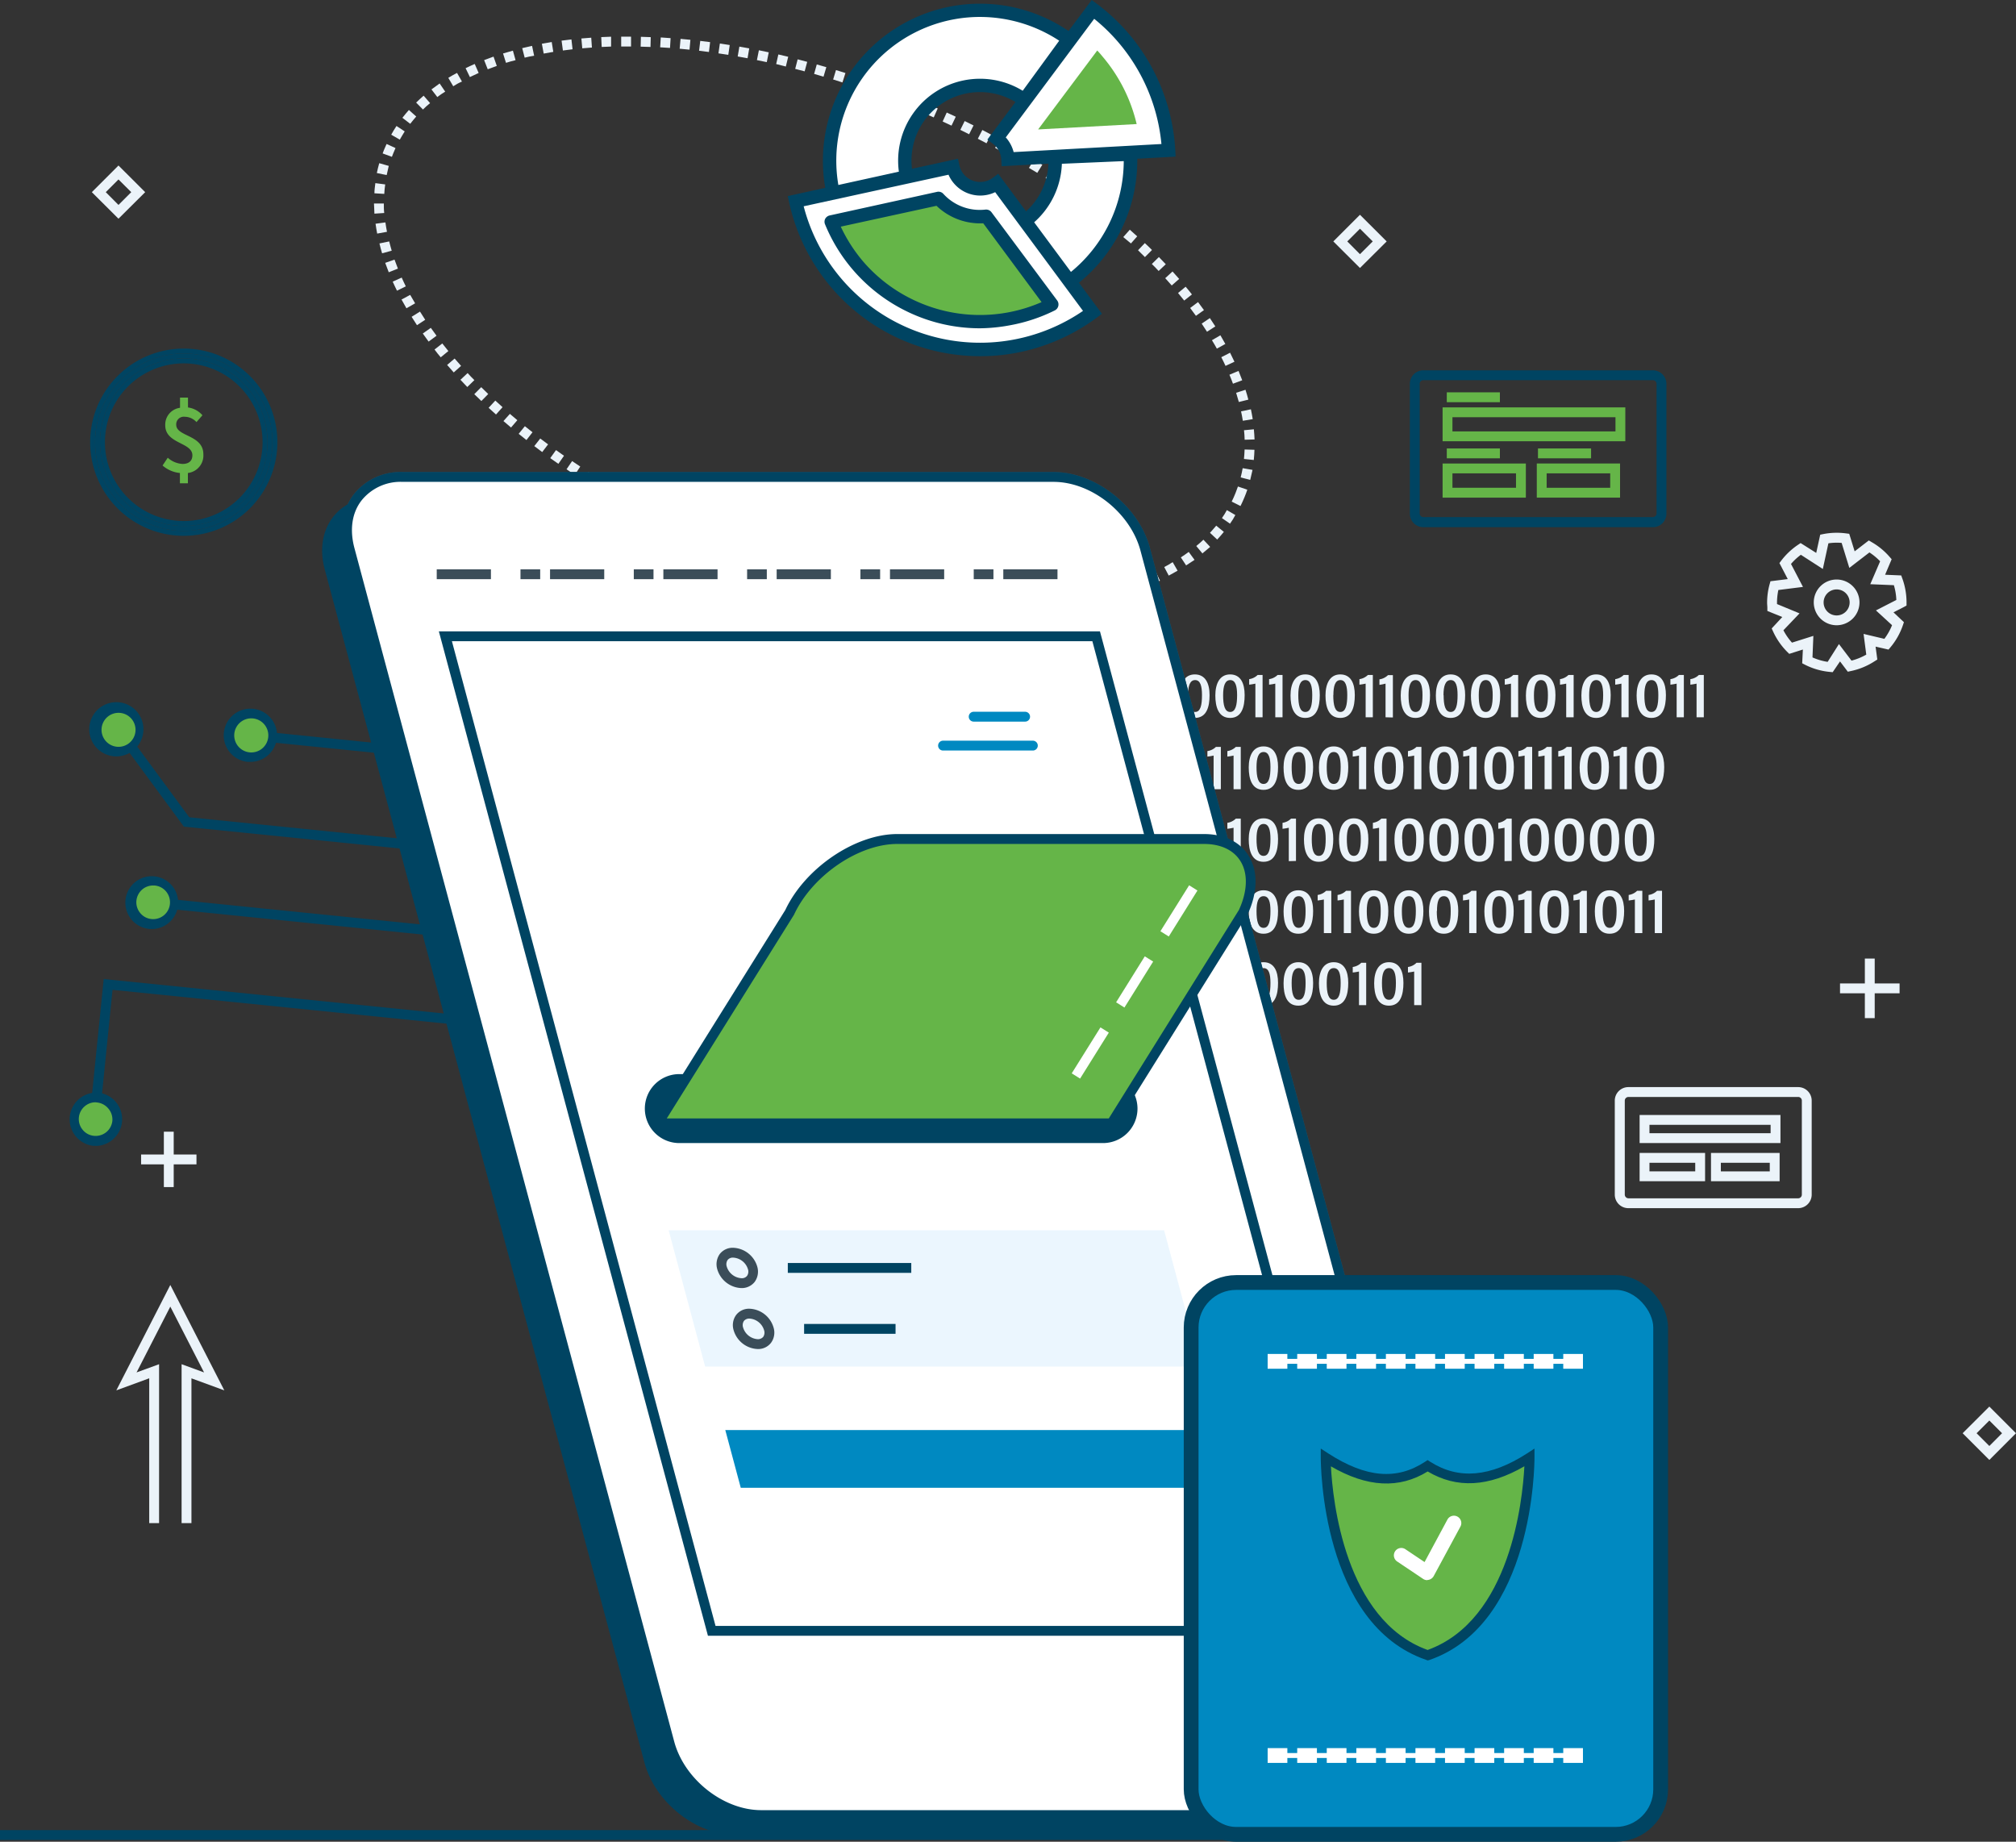 <svg xmlns="http://www.w3.org/2000/svg" viewBox="0 0 409.21 373.8"><rect x="0" y="0" width="409.21" height="373.8" fill="#333333" stroke="none"/><defs><style>.cls-1{fill:#ebf3f9;}.cls-2{fill:#65b548;}.cls-3{fill:#004462;}.cls-11,.cls-4{fill:#fff;}.cls-5{fill:#3b4d59;}.cls-6,.cls-9{fill:#0089c1;}.cls-10,.cls-7{fill:#38a3f2;}.cls-7{opacity:0.1;}.cls-8{fill:none;}.cls-8,.cls-9{stroke:#004462;}.cls-10,.cls-11,.cls-8,.cls-9{stroke-miterlimit:10;}.cls-9{stroke-width:3px;}.cls-10,.cls-11{stroke:#fff;}</style></defs><g id="Layer_2" data-name="Layer 2"><g id="Layer_1-2" data-name="Layer 1"><path class="cls-1" d="M203.32,123.83H201.8l0-2h2v2Zm2.51,0,0-2,2-.07.08,2C207.18,123.77,206.51,123.79,205.83,123.8Zm-6.05,0-2-.08.09-2,2,.08Zm10.09-.14-.13-2,2-.14.16,2Zm-14.12,0-2-.14.16-2,2,.14Zm18.15-.29-.21-2c.66-.07,1.31-.14,2-.23l.26,2Zm-22.17,0-2-.2.22-2,2,.2Zm-4-.44-2-.26.28-2,2,.26Zm30.18,0-.3-2,1.95-.32.35,2C219.25,122.58,218.58,122.69,217.91,122.79Zm-34.17-.51-2-.32.33-2,2,.31Zm38.16-.2-.4-2q1-.2,1.92-.42l.46,1.94C223.23,121.8,222.57,121.94,221.9,122.08Zm-42.13-.46-2-.38.38-2,2,.37Zm46.08-.47-.51-1.93q1-.25,1.89-.54l.57,1.92C227.16,120.79,226.51,121,225.85,121.15Zm-50-.3-2-.42.43-2,1.94.42Zm53.93-.86-.64-1.9c.63-.21,1.25-.43,1.85-.66l.71,1.87Q230.72,119.66,229.74,120Zm-57.86,0-1.95-.47.48-1.94,1.93.46Zm-3.9-1-1.95-.52.53-1.93,1.92.52Zm65.57-.46-.77-1.84,1.79-.8.85,1.81C234.81,118,234.19,118.28,233.55,118.55ZM164.1,118l-1.94-.56.58-1.92,1.91.56Zm73.15-1.14-.93-1.77c.58-.3,1.15-.62,1.71-1l1,1.73C238.45,116.16,237.86,116.49,237.25,116.81Zm-77,0-1.92-.61.62-1.9c.63.2,1.26.41,1.89.6Zm-3.83-1.24-1.9-.65.66-1.89,1.88.64Zm84.37-.82-1.1-1.67c.55-.36,1.08-.73,1.6-1.11l1.18,1.61Q241.65,114.17,240.78,114.74Zm-88.16-.51-1.89-.69.7-1.87,1.87.68Zm-3.77-1.41-1.87-.74.74-1.85,1.85.73Zm95.24-.52-1.28-1.54c.5-.41,1-.84,1.45-1.28l1.37,1.46C245.13,111.41,244.62,111.86,244.09,112.3Zm-99-1-1.86-.78.79-1.84,1.83.77Zm-3.7-1.58-1.84-.82.82-1.82,1.82.81Zm105.67-.27-1.47-1.37c.45-.47.87-1,1.27-1.45l1.55,1.26C248,108.45,247.56,109,247.09,109.48Zm-109.34-1.39-1.82-.86.87-1.81,1.8.86Zm-3.62-1.75c-.61-.29-1.21-.6-1.8-.9l.91-1.78,1.77.89Zm115.56-.08-1.64-1.14c.37-.53.72-1.07,1-1.62l1.72,1C250.46,105.11,250.09,105.7,249.69,106.26Zm-119.15-1.74-1.78-1,1-1.76,1.76.94ZM251.8,102.7l-1.79-.89c.28-.57.55-1.16.78-1.75.18-.44.34-.87.49-1.32l1.9.65c-.17.47-.34,1-.53,1.42C252.39,101.45,252.11,102.08,251.8,102.7ZM127,102.61l-1.75-1,1-1.74,1.73,1Zm-3.49-2c-.59-.34-1.16-.68-1.73-1l1-1.71,1.71,1Zm-3.45-2.08-1.7-1.08,1.08-1.68,1.68,1.06ZM253.77,97.4l-1.94-.5c.16-.62.3-1.25.41-1.88l2,.35C254.09,96.05,253.94,96.73,253.77,97.4Zm-137.1-1L115,95.24l1.13-1.66,1.65,1.11Zm-3.33-2.26c-.56-.39-1.11-.77-1.65-1.16l1.17-1.63c.53.39,1.07.77,1.62,1.15Zm141.16-.78-2-.21c.06-.63.11-1.28.13-1.92l2,.06C254.61,91.94,254.57,92.64,254.5,93.32ZM110.06,91.75l-1.61-1.21L109.66,89l1.59,1.19Zm-3.2-2.44-1.58-1.26,1.26-1.55,1.55,1.23Zm145.78-.06c0-.64-.07-1.28-.13-1.93l2-.19c.07.69.11,1.37.14,2.06ZM103.73,86.77l-1.54-1.31L103.5,84c.5.43,1,.86,1.51,1.28ZM252.27,85.4c-.1-.64-.22-1.27-.36-1.91l2-.42c.14.68.27,1.35.37,2ZM100.68,84.13c-.51-.45-1-.9-1.5-1.36l1.36-1.47c.48.45,1,.9,1.47,1.34Zm150.78-2.54c-.17-.62-.35-1.24-.55-1.87l1.9-.61c.21.66.41,1.31.58,2Zm-153.75-.2L96.27,80l1.41-1.42c.46.47.94.93,1.42,1.39Zm-2.86-2.84c-.47-.49-.94-1-1.39-1.47l1.46-1.36c.45.48.9,1,1.37,1.43Zm155.42-.67c-.22-.61-.46-1.22-.72-1.82l1.85-.78c.26.64.51,1.27.75,1.9ZM92.1,75.59c-.46-.5-.9-1-1.34-1.52l1.52-1.3c.43.5.86,1,1.31,1.49Zm156.66-1.33c-.27-.59-.56-1.17-.86-1.76l1.78-.91c.31.61.61,1.22.89,1.83ZM89.46,72.52c-.43-.53-.85-1-1.26-1.58l1.58-1.23c.4.52.81,1,1.23,1.54ZM247,70.76c-.32-.57-.64-1.14-1-1.71l1.72-1c.35.59.68,1.18,1,1.76ZM87,69.33c-.4-.55-.8-1.09-1.18-1.64l1.63-1.15c.38.53.76,1.07,1.16,1.6Zm158-2q-.53-.82-1.08-1.65l1.66-1.12c.38.56.75,1.13,1.11,1.69ZM84.64,66c-.37-.56-.74-1.13-1.09-1.7l1.7-1.06c.34.55.69,1.11,1.06,1.66Zm158.11-1.9q-.57-.8-1.17-1.59l1.6-1.2c.41.54.81,1.08,1.2,1.63ZM82.5,62.57c-.34-.59-.67-1.19-1-1.78l1.76-.94q.47.85,1,1.71ZM240.37,61c-.41-.51-.82-1-1.25-1.53l1.54-1.28c.43.52.86,1,1.28,1.57ZM80.58,59c-.31-.61-.59-1.23-.87-1.84l1.83-.82c.26.6.54,1.19.83,1.78Zm157.26-1.06-1.32-1.48L238,55.1c.46.5.91,1,1.35,1.51ZM78.91,55.26c-.25-.63-.49-1.27-.72-1.91l1.89-.66q.33.91.69,1.83ZM235.18,55c-.45-.47-.91-1-1.38-1.42l1.43-1.41c.47.49.94,1,1.4,1.46Zm-2.78-2.82L231,50.79l1.38-1.45c.49.46,1,.93,1.45,1.4ZM77.56,51.41c-.2-.66-.38-1.32-.54-2L79,49c.15.63.33,1.26.51,1.88Zm152-2L228,48.12l1.33-1.5,1.5,1.35Zm-153-2c-.13-.68-.24-1.35-.33-2l2-.27c.09.63.19,1.27.32,1.91Zm150-.61c-.5-.43-1-.86-1.51-1.28L226.3,44l1.54,1.3Zm-3-2.53-1.56-1.23,1.22-1.58c.54.41,1.07.83,1.59,1.25ZM76,43.36c0-.69-.08-1.38-.09-2.06l2,0c0,.64,0,1.28.08,1.93Zm144.32-1.51-1.59-1.18,1.18-1.62,1.61,1.2Zm-3.2-2.34c-.54-.39-1.08-.77-1.63-1.14l1.13-1.65c.56.38,1.11.77,1.65,1.16ZM78,39.35l-2-.12c0-.69.11-1.38.19-2.06l2,.26Q78.05,38.38,78,39.35Zm135.89-2.1-1.66-1.1,1.09-1.67L215,35.59ZM78.49,35.53l-2-.41c.14-.67.3-1.35.49-2l1.93.55C78.77,34.27,78.62,34.9,78.49,35.53Zm132.06-.45-1.69-1,1-1.71,1.71,1.07ZM207.16,33l-1.71-1,1-1.73,1.74,1ZM79.55,31.83l-1.88-.69.27-.71c.17-.41.34-.81.53-1.21l1.81.83c-.17.37-.33.75-.48,1.13C79.71,31.4,79.63,31.61,79.55,31.83ZM203.72,31c-.57-.33-1.15-.65-1.73-1l1-1.75,1.76,1Zm-3.48-1.92-1.76-.92.92-1.78,1.78.94ZM81.15,28.34l-1.74-1c.33-.6.69-1.2,1.07-1.77l1.67,1.1C81.8,27.23,81.46,27.79,81.15,28.34Zm115.56-1.09-1.78-.89.88-1.79,1.8.89Zm-3.57-1.75-1.8-.84.83-1.82,1.83.85ZM83.27,25.13l-1.59-1.22q.63-.81,1.32-1.59l1.49,1.33C84.07,24.13,83.65,24.63,83.27,25.13Zm106.26-1.3-1.82-.8.79-1.83c.62.26,1.23.53,1.84.81Zm-3.65-1.58L184,21.48l.76-1.85,1.85.77Zm-100,0-1.41-1.43c.49-.48,1-.94,1.52-1.4l1.31,1.51C86.76,21.36,86.28,21.8,85.83,22.25Zm96.37-1.51L180.35,20l.71-1.87,1.87.73Zm-93.45-1-1.22-1.59c.54-.41,1.09-.81,1.66-1.21l1.13,1.66C89.78,18.94,89.26,19.32,88.75,19.71Zm89.73-.39-1.86-.68.67-1.88,1.89.68ZM174.74,18l-1.89-.64.64-1.9,1.9.65ZM92,17.51l-1-1.71q.85-.53,1.77-1l1,1.75C93.07,16.85,92.51,17.17,92,17.51Zm79-.78c-.63-.21-1.26-.4-1.89-.6l.58-1.91,1.92.6ZM95.38,15.64l-.87-1.8c.6-.3,1.22-.58,1.85-.86l.8,1.83C96.56,15.08,96,15.35,95.38,15.64Zm71.78-.08L165.25,15l.54-1.92,1.94.55Zm-3.83-1.08-1.92-.5.5-1.94,1.94.51ZM99,14.06l-.73-1.86c.63-.24,1.26-.48,1.91-.71l.66,1.89Zm60.51-.56L157.55,13l.44-1.95,2,.47Zm-56.8-.74-.6-1.91q1-.3,2-.57l.54,1.93C103.93,12.38,103.3,12.57,102.68,12.76Zm52.93-.15-2-.41.4-2,2,.42Zm-3.9-.79-2-.36.34-2,2,.36Zm-45.24-.11L106,9.77l2-.46.42,2C107.74,11.41,107.1,11.55,106.47,11.71Zm41.33-.58-2-.3.29-2,2,.31Zm-37.47-.25-.37-2,2-.35.32,2C111.62,10.64,111,10.76,110.33,10.88Zm33.54-.33-2-.25.24-2,2,.25Zm-29.64-.3-.27-2c.66-.09,1.33-.18,2-.25l.23,2Zm25.7-.17-2-.19.18-2,2,.19Zm-21.77-.27-.18-2,2-.16.14,2C119.47,9.69,118.81,9.75,118.16,9.81ZM136,9.73l-2-.13.12-2,2,.14Zm-13.87-.2-.09-2,2-.08,0,2Zm9.91,0-2-.06.05-2,2,.07Zm-5.95-.09,0-2h2v2h-2Z"/><path class="cls-2" d="M23.78,227.58a4.41,4.41,0,1,1-3.94-4.84A4.4,4.4,0,0,1,23.78,227.58Z"/><path class="cls-3" d="M19.4,232.55a4.93,4.93,0,0,1-.55,0,5.42,5.42,0,0,1,1.09-10.78,5.42,5.42,0,0,1-.54,10.81Zm0-8.83a3.36,3.36,0,0,0-2.15.77,3.4,3.4,0,0,0-.48,4.8,3.35,3.35,0,0,0,2.3,1.24,3.41,3.41,0,0,0,3.74-3.06h0A3.44,3.44,0,0,0,22,225a3.47,3.47,0,0,0-2.3-1.24Z"/><polygon class="cls-3" points="20.59 223.2 18.59 223 21.05 198.71 119 208.62 118.8 210.61 22.84 200.9 20.59 223.2"/><polygon class="cls-3" points="134.72 177.63 37.33 167.78 24.77 150.72 26.38 149.53 38.42 165.88 134.93 175.64 134.72 177.63"/><path class="cls-2" d="M28.28,148.54a4.41,4.41,0,1,0-4.84,4A4.4,4.4,0,0,0,28.28,148.54Z"/><path class="cls-3" d="M23.89,153.51l-.55,0a5.5,5.5,0,1,1,.55,0Zm0-8.83a3.45,3.45,0,1,0,.34,0Z"/><rect class="cls-3" x="70.49" y="149.86" width="2" height="74.71" transform="translate(-121.97 239.5) rotate(-84.22)"/><path class="cls-2" d="M35.46,183.57a4.41,4.41,0,1,1-3.94-4.83A4.4,4.4,0,0,1,35.46,183.57Z"/><path class="cls-3" d="M31.08,188.55a5.07,5.07,0,0,1-.55,0,5.36,5.36,0,1,1,.55,0Zm0-8.83a3.4,3.4,0,0,0-2.15.76,3.47,3.47,0,0,0-1.24,2.31,3.4,3.4,0,0,0,.76,2.5,3.35,3.35,0,0,0,2.3,1.24,3.41,3.41,0,0,0,3.74-3.06h0a3.44,3.44,0,0,0-.75-2.5,3.39,3.39,0,0,0-2.3-1.24Z"/><rect class="cls-3" x="90.24" y="115.95" width="2" height="74.71" transform="translate(-70.46 228.66) rotate(-84.22)"/><path class="cls-2" d="M55.22,149.66a4.42,4.42,0,1,1-3.95-4.84A4.42,4.42,0,0,1,55.22,149.66Z"/><path class="cls-3" d="M50.83,154.63l-.55,0a5.41,5.41,0,1,1,1.09-10.77,5.41,5.41,0,0,1,4.84,5.93A5.42,5.42,0,0,1,50.83,154.63Zm0-8.83a3.46,3.46,0,1,0,.35,0Z"/><rect class="cls-3" y="371.44" width="310" height="2"/><path class="cls-4" d="M169.15,39.34A30.53,30.53,0,0,1,216.91,7.93l-9,12.34A15.26,15.26,0,0,0,184,36Z"/><path class="cls-3" d="M168.12,41l-.3-1.33a31.89,31.89,0,0,1,49.89-32.8l1.1.8L208.22,22.17l-1.1-.8a13.9,13.9,0,0,0-21.76,14.3l.3,1.33ZM198.89,3.44a28.72,28.72,0,0,0-5.3.49A29.18,29.18,0,0,0,170.2,37.71l12.27-2.77a16.62,16.62,0,0,1,25.12-16.52L215,8.26A29.33,29.33,0,0,0,198.89,3.44Z"/><path class="cls-4" d="M229.43,31.28a30.55,30.55,0,0,1-12.55,26L207.9,45a15.27,15.27,0,0,0,6.28-13Z"/><path class="cls-3" d="M216.58,59.2,206,44.66l1.09-.8A13.9,13.9,0,0,0,212.82,32l-.06-1.36,18-.78.06,1.36A31.92,31.92,0,0,1,217.68,58.4Zm-6.81-14,7.39,10.17A29.19,29.19,0,0,0,228.1,32.7l-12.56.54a16.64,16.64,0,0,1-5.77,12Z"/><path class="cls-4" d="M221.87,1.9A38.36,38.36,0,0,1,237.2,30.51L204.6,32.3a5.64,5.64,0,0,0-1.36-3.38,5.28,5.28,0,0,0-.91-.86Z"/><path class="cls-3" d="M203.31,33.73l-.07-1.36a4.28,4.28,0,0,0-1.73-3.22l-1.09-.82L221.6,0l1.09.81a40.42,40.42,0,0,1,6.4,6,40,40,0,0,1,9.47,23.63l.07,1.35Zm.84-5.84a.86.86,0,0,0,.13.14,7.15,7.15,0,0,1,1.47,2.84l30-1.64A37.17,37.17,0,0,0,227,8.58a36.75,36.75,0,0,0-4.9-4.76Z"/><path class="cls-2" d="M222.72,10.25q.53.55,1,1.14a32.72,32.72,0,0,1,7,13.79l-20,1.09Z"/><path class="cls-4" d="M221.75,63.41a38.33,38.33,0,0,1-60.26-22.57l31.89-7A5.68,5.68,0,0,0,200,38.19a5.6,5.6,0,0,0,2.34-1Z"/><path class="cls-3" d="M199,72.29a39.68,39.68,0,0,1-38.81-31.16l-.29-1.33,34.55-7.59.29,1.33a4.32,4.32,0,0,0,.93,1.88,4.32,4.32,0,0,0,5.86.66l1.09-.81,21.06,28.42-1.09.81a40,40,0,0,1-16.38,7.13A39.08,39.08,0,0,1,199,72.29ZM163.13,41.87a37,37,0,0,0,56.7,21.23L202,39a6.7,6.7,0,0,1-1.74.57,7,7,0,0,1-6.63-2.35,6.85,6.85,0,0,1-1.1-1.76Z"/><path class="cls-2" d="M185.12,62.2a32.51,32.51,0,0,1-11-8.37,32.93,32.93,0,0,1-5.37-8.77l21.8-4.79a11.38,11.38,0,0,0,9.68,3.62l13.29,17.93a32.63,32.63,0,0,1-28.39.38Z"/><path class="cls-3" d="M198.89,66.63a33.81,33.81,0,0,1-14.34-3.2h0a34,34,0,0,1-17.06-17.85,1.33,1.33,0,0,1,0-1.15,1.37,1.37,0,0,1,.91-.7l21.8-4.79a1.33,1.33,0,0,1,1.29.41,10,10,0,0,0,8.52,3.19,1.36,1.36,0,0,1,1.25.54L214.6,61a1.36,1.36,0,0,1-.49,2,34.11,34.11,0,0,1-9,3A34.78,34.78,0,0,1,198.89,66.63ZM185.7,61a31.26,31.26,0,0,0,25.72.32l-11.84-16a12.79,12.79,0,0,1-9.49-3.55L170.66,46A31.55,31.55,0,0,0,175.14,53a31.11,31.11,0,0,0,10.56,8Z"/><rect class="cls-1" x="33.26" y="229.69" width="2" height="11.24"/><rect class="cls-1" x="28.64" y="234.32" width="11.24" height="2"/><path class="cls-1" d="M223.14,141.08c0,2.4-.59,4.63-2.95,4.63s-3-2.23-3-4.56.85-4.27,3-4.27S223.14,138.7,223.14,141.08Zm-4.37,0c0,2.06.32,3.42,1.43,3.42s1.4-1.4,1.4-3.42c0-1.84-.33-3.05-1.39-3.05S218.77,139.19,218.77,141.11Z"/><path class="cls-1" d="M230.26,141.08c0,2.4-.59,4.63-2.95,4.63s-3-2.23-3-4.56.85-4.27,3-4.27S230.26,138.7,230.26,141.08Zm-4.36,0c0,2.06.32,3.42,1.43,3.42s1.4-1.4,1.4-3.42c0-1.84-.34-3.05-1.39-3.05S225.9,139.19,225.9,141.11Z"/><path class="cls-1" d="M232.44,145.58v-6.83a11.42,11.42,0,0,1-1.26.21v-1.12a3,3,0,0,0,1.72-.85h1v8.59Z"/><path class="cls-1" d="M236.49,145.58v-6.83a12,12,0,0,1-1.27.21v-1.12A3.09,3.09,0,0,0,237,137h1v8.59Z"/><path class="cls-1" d="M245.52,141.08c0,2.4-.6,4.63-3,4.63s-3-2.23-3-4.56.85-4.27,3-4.27S245.52,138.7,245.52,141.08Zm-4.37,0c0,2.06.32,3.42,1.43,3.42s1.4-1.4,1.4-3.42c0-1.84-.33-3.05-1.39-3.05S241.15,139.19,241.15,141.11Z"/><path class="cls-1" d="M252.64,141.08c0,2.4-.59,4.63-2.95,4.63s-3-2.23-3-4.56.85-4.27,3-4.27S252.64,138.7,252.64,141.08Zm-4.37,0c0,2.06.33,3.42,1.43,3.42s1.41-1.4,1.41-3.42c0-1.84-.34-3.05-1.39-3.05S248.27,139.19,248.27,141.11Z"/><path class="cls-1" d="M254.82,145.58v-6.83a11.42,11.42,0,0,1-1.26.21v-1.12a3.09,3.09,0,0,0,1.72-.85h1v8.59Z"/><path class="cls-1" d="M258.86,145.58v-6.83a11.42,11.42,0,0,1-1.26.21v-1.12a3.09,3.09,0,0,0,1.73-.85h1v8.59Z"/><path class="cls-1" d="M267.89,141.08c0,2.4-.59,4.63-2.94,4.63s-3-2.23-3-4.56.85-4.27,3-4.27S267.89,138.7,267.89,141.08Zm-4.36,0c0,2.06.32,3.42,1.43,3.42s1.4-1.4,1.4-3.42c0-1.84-.33-3.05-1.39-3.05S263.53,139.19,263.53,141.11Z"/><path class="cls-1" d="M275,141.08c0,2.4-.59,4.63-2.95,4.63s-3-2.23-3-4.56.85-4.27,3-4.27S275,138.7,275,141.08Zm-4.37,0c0,2.06.33,3.42,1.43,3.42s1.41-1.4,1.41-3.42c0-1.84-.34-3.05-1.39-3.05S270.65,139.19,270.65,141.11Z"/><path class="cls-1" d="M277.2,145.58v-6.83a11.82,11.82,0,0,1-1.26.21v-1.12a3.09,3.09,0,0,0,1.72-.85h1v8.59Z"/><path class="cls-1" d="M281.24,145.58v-6.83A11.42,11.42,0,0,1,280,139v-1.12a3.09,3.09,0,0,0,1.73-.85h1v8.59Z"/><path class="cls-1" d="M290.27,141.08c0,2.4-.59,4.63-2.95,4.63s-3-2.23-3-4.56.85-4.27,3-4.27S290.27,138.7,290.27,141.08Zm-4.36,0c0,2.06.32,3.42,1.43,3.42s1.4-1.4,1.4-3.42c0-1.84-.33-3.05-1.39-3.05S285.91,139.19,285.91,141.11Z"/><path class="cls-1" d="M297.4,141.08c0,2.4-.6,4.63-2.95,4.63s-3-2.23-3-4.56.85-4.27,3-4.27S297.4,138.7,297.4,141.08Zm-4.37,0c0,2.06.32,3.42,1.43,3.42s1.4-1.4,1.4-3.42c0-1.84-.33-3.05-1.39-3.05S293,139.19,293,141.11Z"/><path class="cls-1" d="M304.52,141.08c0,2.4-.59,4.63-2.95,4.63s-3-2.23-3-4.56.85-4.27,3-4.27S304.52,138.7,304.52,141.08Zm-4.36,0c0,2.06.32,3.42,1.43,3.42s1.4-1.4,1.4-3.42c0-1.84-.34-3.05-1.39-3.05S300.16,139.19,300.16,141.11Z"/><path class="cls-1" d="M306.7,145.58v-6.83a11.42,11.42,0,0,1-1.26.21v-1.12a3,3,0,0,0,1.72-.85h1v8.59Z"/><path class="cls-1" d="M315.73,141.08c0,2.4-.59,4.63-3,4.63s-3-2.23-3-4.56.85-4.27,3-4.27S315.73,138.7,315.73,141.08Zm-4.37,0c0,2.06.33,3.42,1.43,3.42s1.41-1.4,1.41-3.42c0-1.84-.34-3.05-1.39-3.05S311.36,139.19,311.36,141.11Z"/><path class="cls-1" d="M317.91,145.58v-6.83a11.42,11.42,0,0,1-1.26.21v-1.12a3.09,3.09,0,0,0,1.72-.85h1.05v8.59Z"/><path class="cls-1" d="M326.94,141.08c0,2.4-.59,4.63-2.95,4.63s-3-2.23-3-4.56.85-4.27,3-4.27S326.94,138.7,326.94,141.08Zm-4.37,0c0,2.06.32,3.42,1.43,3.42s1.41-1.4,1.41-3.42c0-1.84-.34-3.05-1.39-3.05S322.57,139.19,322.57,141.11Z"/><path class="cls-1" d="M329.12,145.58v-6.83a11.82,11.82,0,0,1-1.26.21v-1.12a3.09,3.09,0,0,0,1.72-.85h1v8.59Z"/><path class="cls-1" d="M338.15,141.08c0,2.4-.6,4.63-2.95,4.63s-3-2.23-3-4.56.85-4.27,3-4.27S338.15,138.7,338.15,141.08Zm-4.37,0c0,2.06.32,3.42,1.43,3.42s1.4-1.4,1.4-3.42c0-1.84-.33-3.05-1.39-3.05S333.78,139.19,333.78,141.11Z"/><path class="cls-1" d="M340.33,145.58v-6.83a12,12,0,0,1-1.27.21v-1.12a3.09,3.09,0,0,0,1.73-.85h1v8.59Z"/><path class="cls-1" d="M344.37,145.58v-6.83a11.42,11.42,0,0,1-1.26.21v-1.12a3.09,3.09,0,0,0,1.73-.85h1v8.59Z"/><path class="cls-1" d="M205.63,160.18v-6.83a11.42,11.42,0,0,1-1.26.21v-1.12a3,3,0,0,0,1.72-.85h1v8.59Z"/><path class="cls-1" d="M214.66,155.68c0,2.4-.59,4.63-2.95,4.63s-3-2.23-3-4.56.85-4.26,3-4.26S214.66,153.3,214.66,155.68Zm-4.37,0c0,2.06.33,3.43,1.43,3.43s1.41-1.41,1.41-3.43c0-1.84-.34-3.05-1.39-3.05S210.29,153.79,210.29,155.71Z"/><path class="cls-1" d="M221.78,155.68c0,2.4-.59,4.63-2.94,4.63s-3-2.23-3-4.56.85-4.26,3-4.26S221.78,153.3,221.78,155.68Zm-4.36,0c0,2.06.32,3.43,1.43,3.43s1.4-1.41,1.4-3.43c0-1.84-.33-3.05-1.39-3.05S217.42,153.79,217.42,155.71Z"/><path class="cls-1" d="M224,160.18v-6.83a11.42,11.42,0,0,1-1.26.21v-1.12a3.09,3.09,0,0,0,1.73-.85h1v8.59Z"/><path class="cls-1" d="M228,160.18v-6.83a11.42,11.42,0,0,1-1.26.21v-1.12a3.09,3.09,0,0,0,1.72-.85h1.05v8.59Z"/><path class="cls-1" d="M237,155.68c0,2.4-.59,4.63-2.95,4.63s-3-2.23-3-4.56.85-4.26,3-4.26S237,153.3,237,155.68Zm-4.37,0c0,2.06.33,3.43,1.43,3.43s1.41-1.41,1.41-3.43c0-1.84-.34-3.05-1.39-3.05S232.67,153.79,232.67,155.71Z"/><path class="cls-1" d="M244.16,155.68c0,2.4-.59,4.63-2.95,4.63s-3-2.23-3-4.56.85-4.26,3-4.26S244.16,153.3,244.16,155.68Zm-4.36,0c0,2.06.32,3.43,1.43,3.43s1.4-1.41,1.4-3.43c0-1.84-.33-3.05-1.39-3.05S239.8,153.79,239.8,155.71Z"/><path class="cls-1" d="M246.34,160.18v-6.83a11.42,11.42,0,0,1-1.26.21v-1.12a3.09,3.09,0,0,0,1.73-.85h1v8.59Z"/><path class="cls-1" d="M250.39,160.18v-6.83a11.82,11.82,0,0,1-1.26.21v-1.12a3.09,3.09,0,0,0,1.72-.85h1v8.59Z"/><path class="cls-1" d="M259.42,155.68c0,2.4-.59,4.63-2.95,4.63s-3-2.23-3-4.56.85-4.26,3-4.26S259.42,153.3,259.42,155.68Zm-4.37,0c0,2.06.32,3.43,1.43,3.43s1.4-1.41,1.4-3.43c0-1.84-.33-3.05-1.39-3.05S255.05,153.79,255.05,155.71Z"/><path class="cls-1" d="M266.54,155.68c0,2.4-.59,4.63-3,4.63s-3-2.23-3-4.56.85-4.26,3-4.26S266.54,153.3,266.54,155.68Zm-4.36,0c0,2.06.32,3.43,1.43,3.43s1.4-1.41,1.4-3.43c0-1.84-.34-3.05-1.39-3.05S262.18,153.79,262.18,155.71Z"/><path class="cls-1" d="M273.67,155.68c0,2.4-.6,4.63-2.95,4.63s-3-2.23-3-4.56.85-4.26,3-4.26S273.67,153.3,273.67,155.68Zm-4.37,0c0,2.06.32,3.43,1.43,3.43s1.4-1.41,1.4-3.43c0-1.84-.33-3.05-1.39-3.05S269.3,153.79,269.3,155.71Z"/><path class="cls-1" d="M275.85,160.18v-6.83a12,12,0,0,1-1.27.21v-1.12a3.09,3.09,0,0,0,1.73-.85h1v8.59Z"/><path class="cls-1" d="M284.87,155.68c0,2.4-.59,4.63-2.94,4.63s-3-2.23-3-4.56.85-4.26,3-4.26S284.87,153.3,284.87,155.68Zm-4.36,0c0,2.06.32,3.43,1.43,3.43s1.4-1.41,1.4-3.43c0-1.84-.33-3.05-1.39-3.05S280.51,153.79,280.51,155.71Z"/><path class="cls-1" d="M287.05,160.18v-6.83a11.42,11.42,0,0,1-1.26.21v-1.12a3.09,3.09,0,0,0,1.73-.85h1v8.59Z"/><path class="cls-1" d="M296.08,155.68c0,2.4-.59,4.63-2.95,4.63s-3-2.23-3-4.56.85-4.26,3-4.26S296.08,153.3,296.08,155.68Zm-4.36,0c0,2.06.32,3.43,1.43,3.43s1.4-1.41,1.4-3.43c0-1.84-.33-3.05-1.39-3.05S291.72,153.79,291.72,155.71Z"/><path class="cls-1" d="M298.26,160.18v-6.83a11.42,11.42,0,0,1-1.26.21v-1.12a3.09,3.09,0,0,0,1.73-.85h1v8.59Z"/><path class="cls-1" d="M307.29,155.68c0,2.4-.59,4.63-3,4.63s-3-2.23-3-4.56.85-4.26,3-4.26S307.29,153.3,307.29,155.68Zm-4.36,0c0,2.06.32,3.43,1.43,3.43s1.4-1.41,1.4-3.43c0-1.84-.34-3.05-1.39-3.05S302.93,153.79,302.93,155.71Z"/><path class="cls-1" d="M309.47,160.18v-6.83a11.42,11.42,0,0,1-1.26.21v-1.12a3,3,0,0,0,1.72-.85H311v8.59Z"/><path class="cls-1" d="M313.52,160.18v-6.83a12,12,0,0,1-1.27.21v-1.12a3.09,3.09,0,0,0,1.73-.85h1v8.59Z"/><path class="cls-1" d="M317.56,160.18v-6.83a11.42,11.42,0,0,1-1.26.21v-1.12a3.09,3.09,0,0,0,1.73-.85h1v8.59Z"/><path class="cls-1" d="M326.59,155.68c0,2.4-.59,4.63-2.95,4.63s-3-2.23-3-4.56.85-4.26,3-4.26S326.59,153.3,326.59,155.68Zm-4.36,0c0,2.06.32,3.43,1.42,3.43s1.41-1.41,1.41-3.43c0-1.84-.34-3.05-1.39-3.05S322.23,153.79,322.23,155.71Z"/><path class="cls-1" d="M328.77,160.18v-6.83a11.42,11.42,0,0,1-1.26.21v-1.12a3.09,3.09,0,0,0,1.72-.85h1v8.59Z"/><path class="cls-1" d="M337.8,155.68c0,2.4-.59,4.63-2.95,4.63s-3-2.23-3-4.56.85-4.26,3-4.26S337.8,153.3,337.8,155.68Zm-4.37,0c0,2.06.33,3.43,1.43,3.43s1.41-1.41,1.41-3.43c0-1.84-.34-3.05-1.39-3.05S333.43,153.79,333.43,155.71Z"/><path class="cls-1" d="M205.63,174.78V168a11.42,11.42,0,0,1-1.26.21V167a3,3,0,0,0,1.72-.85h1v8.59Z"/><path class="cls-1" d="M214.66,170.28c0,2.4-.59,4.63-2.95,4.63s-3-2.23-3-4.56.85-4.26,3-4.26S214.66,167.9,214.66,170.28Zm-4.37,0c0,2.06.33,3.43,1.43,3.43s1.41-1.41,1.41-3.43c0-1.84-.34-3.05-1.39-3.05S210.29,168.39,210.29,170.31Z"/><path class="cls-1" d="M216.84,174.78V168a11.42,11.42,0,0,1-1.26.21V167a3.09,3.09,0,0,0,1.72-.85h1v8.59Z"/><path class="cls-1" d="M220.89,174.78V168a12,12,0,0,1-1.27.21V167a3.09,3.09,0,0,0,1.73-.85h1v8.59Z"/><path class="cls-1" d="M229.91,170.28c0,2.4-.59,4.63-2.94,4.63s-3-2.23-3-4.56.85-4.26,3-4.26S229.91,167.9,229.91,170.28Zm-4.36,0c0,2.06.32,3.43,1.43,3.43s1.4-1.41,1.4-3.43c0-1.84-.33-3.05-1.39-3.05S225.55,168.39,225.55,170.31Z"/><path class="cls-1" d="M237,170.28c0,2.4-.59,4.63-2.95,4.63s-3-2.23-3-4.56.85-4.26,3-4.26S237,167.9,237,170.28Zm-4.37,0c0,2.06.33,3.43,1.43,3.43s1.41-1.41,1.41-3.43c0-1.84-.34-3.05-1.39-3.05S232.67,168.39,232.67,170.31Z"/><path class="cls-1" d="M244.16,170.28c0,2.4-.59,4.63-2.95,4.63s-3-2.23-3-4.56.85-4.26,3-4.26S244.16,167.9,244.16,170.28Zm-4.36,0c0,2.06.32,3.43,1.43,3.43s1.4-1.41,1.4-3.43c0-1.84-.33-3.05-1.39-3.05S239.8,168.39,239.8,170.31Z"/><path class="cls-1" d="M246.34,174.78V168a11.42,11.42,0,0,1-1.26.21V167a3.09,3.09,0,0,0,1.73-.85h1v8.59Z"/><path class="cls-1" d="M250.39,174.78V168a11.82,11.82,0,0,1-1.26.21V167a3.09,3.09,0,0,0,1.72-.85h1v8.59Z"/><path class="cls-1" d="M259.42,170.28c0,2.4-.59,4.63-2.95,4.63s-3-2.23-3-4.56.85-4.26,3-4.26S259.42,167.9,259.42,170.28Zm-4.37,0c0,2.06.32,3.43,1.43,3.43s1.4-1.41,1.4-3.43c0-1.84-.33-3.05-1.39-3.05S255.05,168.39,255.05,170.31Z"/><path class="cls-1" d="M261.6,174.78V168a12,12,0,0,1-1.27.21V167a3.09,3.09,0,0,0,1.73-.85h1v8.59Z"/><path class="cls-1" d="M270.63,170.28c0,2.4-.6,4.63-2.95,4.63s-3-2.23-3-4.56.85-4.26,3-4.26S270.63,167.9,270.63,170.28Zm-4.37,0c0,2.06.32,3.43,1.43,3.43s1.4-1.41,1.4-3.43c0-1.84-.33-3.05-1.39-3.05S266.26,168.39,266.26,170.31Z"/><path class="cls-1" d="M277.75,170.28c0,2.4-.59,4.63-2.95,4.63s-3-2.23-3-4.56.85-4.26,3-4.26S277.75,167.9,277.75,170.28Zm-4.37,0c0,2.06.33,3.43,1.43,3.43s1.41-1.41,1.41-3.43c0-1.84-.34-3.05-1.39-3.05S273.38,168.39,273.38,170.31Z"/><path class="cls-1" d="M279.93,174.78V168a11.42,11.42,0,0,1-1.26.21V167a3.09,3.09,0,0,0,1.72-.85h1.05v8.59Z"/><path class="cls-1" d="M289,170.28c0,2.4-.59,4.63-2.95,4.63s-3-2.23-3-4.56.85-4.26,3-4.26S289,167.9,289,170.28Zm-4.37,0c0,2.06.32,3.43,1.43,3.43s1.41-1.41,1.41-3.43c0-1.84-.34-3.05-1.39-3.05S284.59,168.39,284.59,170.31Z"/><path class="cls-1" d="M296.08,170.28c0,2.4-.59,4.63-2.95,4.63s-3-2.23-3-4.56.85-4.26,3-4.26S296.08,167.9,296.08,170.28Zm-4.36,0c0,2.06.32,3.43,1.43,3.43s1.4-1.41,1.4-3.43c0-1.84-.33-3.05-1.39-3.05S291.72,168.39,291.72,170.31Z"/><path class="cls-1" d="M303.21,170.28c0,2.4-.59,4.63-2.95,4.63s-3-2.23-3-4.56.85-4.26,3-4.26S303.21,167.9,303.21,170.28Zm-4.37,0c0,2.06.32,3.43,1.43,3.43s1.4-1.41,1.4-3.43c0-1.84-.33-3.05-1.39-3.05S298.84,168.39,298.84,170.31Z"/><path class="cls-1" d="M305.39,174.78V168a11.59,11.59,0,0,1-1.27.21V167a3.09,3.09,0,0,0,1.73-.85h1v8.59Z"/><path class="cls-1" d="M314.42,170.28c0,2.4-.6,4.63-2.95,4.63s-3-2.23-3-4.56.85-4.26,3-4.26S314.42,167.9,314.42,170.28Zm-4.37,0c0,2.06.32,3.43,1.43,3.43s1.4-1.41,1.4-3.43c0-1.84-.33-3.05-1.39-3.05S310.05,168.39,310.05,170.31Z"/><path class="cls-1" d="M321.54,170.28c0,2.4-.59,4.63-3,4.63s-3-2.23-3-4.56.85-4.26,3-4.26S321.54,167.9,321.54,170.28Zm-4.37,0c0,2.06.33,3.43,1.43,3.43s1.41-1.41,1.41-3.43c0-1.84-.34-3.05-1.39-3.05S317.17,168.39,317.17,170.31Z"/><path class="cls-1" d="M328.67,170.28c0,2.4-.6,4.63-2.95,4.63s-3-2.23-3-4.56.85-4.26,3-4.26S328.67,167.9,328.67,170.28Zm-4.37,0c0,2.06.32,3.43,1.43,3.43s1.4-1.41,1.4-3.43c0-1.84-.33-3.05-1.39-3.05S324.3,168.39,324.3,170.31Z"/><path class="cls-1" d="M335.79,170.28c0,2.4-.59,4.63-3,4.63s-3-2.23-3-4.56.85-4.26,3-4.26S335.79,167.9,335.79,170.28Zm-4.37,0c0,2.06.33,3.43,1.43,3.43s1.41-1.41,1.41-3.43c0-1.84-.34-3.05-1.39-3.05S331.42,168.39,331.42,170.31Z"/><path class="cls-1" d="M205.63,189.38v-6.82a11.35,11.35,0,0,1-1.26.2v-1.12a3,3,0,0,0,1.72-.85h1v8.59Z"/><path class="cls-1" d="M214.66,184.89c0,2.39-.59,4.62-2.95,4.62s-3-2.23-3-4.56.85-4.26,3-4.26S214.66,182.5,214.66,184.89Zm-4.37,0c0,2.06.33,3.43,1.43,3.43s1.41-1.41,1.41-3.43c0-1.84-.34-3-1.39-3S210.29,183,210.29,184.91Z"/><path class="cls-1" d="M221.78,184.89c0,2.39-.59,4.62-2.94,4.62s-3-2.23-3-4.56.85-4.26,3-4.26S221.78,182.5,221.78,184.89Zm-4.36,0c0,2.06.32,3.43,1.43,3.43s1.4-1.41,1.4-3.43c0-1.84-.33-3-1.39-3S217.42,183,217.42,184.91Z"/><path class="cls-1" d="M224,189.38v-6.82a11.35,11.35,0,0,1-1.26.2v-1.12a3,3,0,0,0,1.73-.85h1v8.59Z"/><path class="cls-1" d="M228,189.38v-6.82a11.35,11.35,0,0,1-1.26.2v-1.12a3,3,0,0,0,1.72-.85h1.05v8.59Z"/><path class="cls-1" d="M237,184.89c0,2.39-.59,4.62-2.95,4.62s-3-2.23-3-4.56.85-4.26,3-4.26S237,182.5,237,184.89Zm-4.37,0c0,2.06.33,3.43,1.43,3.43s1.41-1.41,1.41-3.43c0-1.84-.34-3-1.39-3S232.67,183,232.67,184.91Z"/><path class="cls-1" d="M244.16,184.89c0,2.39-.59,4.62-2.95,4.62s-3-2.23-3-4.56.85-4.26,3-4.26S244.16,182.5,244.16,184.89Zm-4.36,0c0,2.06.32,3.43,1.43,3.43s1.4-1.41,1.4-3.43c0-1.84-.33-3-1.39-3S239.8,183,239.8,184.91Z"/><path class="cls-1" d="M246.34,189.38v-6.82a11.35,11.35,0,0,1-1.26.2v-1.12a3,3,0,0,0,1.73-.85h1v8.59Z"/><path class="cls-1" d="M250.39,189.38v-6.82a11.74,11.74,0,0,1-1.26.2v-1.12a3,3,0,0,0,1.72-.85h1v8.59Z"/><path class="cls-1" d="M259.42,184.89c0,2.39-.59,4.62-2.95,4.62s-3-2.23-3-4.56.85-4.26,3-4.26S259.42,182.5,259.42,184.89Zm-4.37,0c0,2.06.32,3.43,1.43,3.43s1.4-1.41,1.4-3.43c0-1.84-.33-3-1.39-3S255.05,183,255.05,184.91Z"/><path class="cls-1" d="M266.54,184.89c0,2.39-.59,4.62-3,4.62s-3-2.23-3-4.56.85-4.26,3-4.26S266.54,182.5,266.54,184.89Zm-4.36,0c0,2.06.32,3.43,1.43,3.43s1.4-1.41,1.4-3.43c0-1.84-.34-3-1.39-3S262.18,183,262.18,184.91Z"/><path class="cls-1" d="M268.72,189.38v-6.82a11.35,11.35,0,0,1-1.26.2v-1.12a3,3,0,0,0,1.72-.85h1.05v8.59Z"/><path class="cls-1" d="M272.77,189.38v-6.82a11.91,11.91,0,0,1-1.27.2v-1.12a3,3,0,0,0,1.73-.85h1v8.59Z"/><path class="cls-1" d="M281.8,184.89c0,2.39-.6,4.62-2.95,4.62s-3-2.23-3-4.56.85-4.26,3-4.26S281.8,182.5,281.8,184.89Zm-4.37,0c0,2.06.32,3.43,1.43,3.43s1.4-1.41,1.4-3.43c0-1.84-.33-3-1.39-3S277.43,183,277.43,184.91Z"/><path class="cls-1" d="M288.92,184.89c0,2.39-.59,4.62-2.95,4.62s-3-2.23-3-4.56.85-4.26,3-4.26S288.92,182.5,288.92,184.89Zm-4.37,0c0,2.06.33,3.43,1.43,3.43s1.41-1.41,1.41-3.43c0-1.84-.34-3-1.39-3S284.55,183,284.55,184.91Z"/><path class="cls-1" d="M296,184.89c0,2.39-.59,4.62-2.94,4.62s-3-2.23-3-4.56.85-4.26,3-4.26S296,182.5,296,184.89Zm-4.36,0c0,2.06.32,3.43,1.43,3.43s1.4-1.41,1.4-3.43c0-1.84-.33-3-1.39-3S291.68,183,291.68,184.91Z"/><path class="cls-1" d="M298.22,189.38v-6.82a11.35,11.35,0,0,1-1.26.2v-1.12a3,3,0,0,0,1.73-.85h1v8.59Z"/><path class="cls-1" d="M307.25,184.89c0,2.39-.59,4.62-2.95,4.62s-3-2.23-3-4.56.85-4.26,3-4.26S307.25,182.5,307.25,184.89Zm-4.36,0c0,2.06.32,3.43,1.43,3.43s1.4-1.41,1.4-3.43c0-1.84-.33-3-1.39-3S302.89,183,302.89,184.91Z"/><path class="cls-1" d="M309.43,189.38v-6.82a11.35,11.35,0,0,1-1.26.2v-1.12a3,3,0,0,0,1.73-.85h1v8.59Z"/><path class="cls-1" d="M318.46,184.89c0,2.39-.59,4.62-2.95,4.62s-3-2.23-3-4.56.85-4.26,3-4.26S318.46,182.5,318.46,184.89Zm-4.36,0c0,2.06.32,3.43,1.43,3.43s1.4-1.41,1.4-3.43c0-1.84-.34-3-1.39-3S314.1,183,314.1,184.91Z"/><path class="cls-1" d="M320.64,189.38v-6.82a11.35,11.35,0,0,1-1.26.2v-1.12a3,3,0,0,0,1.72-.85h1v8.59Z"/><path class="cls-1" d="M329.67,184.89c0,2.39-.59,4.62-2.95,4.62s-3-2.23-3-4.56.85-4.26,3-4.26S329.67,182.5,329.67,184.89Zm-4.37,0c0,2.06.33,3.43,1.43,3.43s1.41-1.41,1.41-3.43c0-1.84-.34-3-1.39-3S325.3,183,325.3,184.91Z"/><path class="cls-1" d="M331.85,189.38v-6.82a11.35,11.35,0,0,1-1.26.2v-1.12a3,3,0,0,0,1.72-.85h1.05v8.59Z"/><path class="cls-1" d="M335.89,189.38v-6.82a11.35,11.35,0,0,1-1.26.2v-1.12a3,3,0,0,0,1.73-.85h1v8.59Z"/><path class="cls-1" d="M205.63,204v-6.82a11.35,11.35,0,0,1-1.26.2v-1.12a3,3,0,0,0,1.72-.85h1V204Z"/><path class="cls-1" d="M214.66,199.49c0,2.39-.59,4.62-2.95,4.62s-3-2.23-3-4.56.85-4.26,3-4.26S214.66,197.11,214.66,199.49Zm-4.37,0c0,2.06.33,3.43,1.43,3.43s1.41-1.4,1.41-3.43c0-1.84-.34-3-1.39-3S210.29,197.59,210.29,199.51Z"/><path class="cls-1" d="M221.78,199.49c0,2.39-.59,4.62-2.94,4.62s-3-2.23-3-4.56.85-4.26,3-4.26S221.78,197.11,221.78,199.49Zm-4.36,0c0,2.06.32,3.43,1.43,3.43s1.4-1.4,1.4-3.43c0-1.84-.33-3-1.39-3S217.42,197.59,217.42,199.51Z"/><path class="cls-1" d="M224,204v-6.82a11.35,11.35,0,0,1-1.26.2v-1.12a3,3,0,0,0,1.73-.85h1V204Z"/><path class="cls-1" d="M228,204v-6.82a11.35,11.35,0,0,1-1.26.2v-1.12a3,3,0,0,0,1.72-.85h1.05V204Z"/><path class="cls-1" d="M237,199.49c0,2.39-.59,4.62-2.95,4.62s-3-2.23-3-4.56.85-4.26,3-4.26S237,197.11,237,199.49Zm-4.37,0c0,2.06.33,3.43,1.43,3.43s1.41-1.4,1.41-3.43c0-1.84-.34-3-1.39-3S232.67,197.59,232.67,199.51Z"/><path class="cls-1" d="M244.16,199.49c0,2.39-.59,4.62-2.95,4.62s-3-2.23-3-4.56.85-4.26,3-4.26S244.16,197.11,244.16,199.49Zm-4.36,0c0,2.06.32,3.43,1.43,3.43s1.4-1.4,1.4-3.43c0-1.84-.33-3-1.39-3S239.8,197.59,239.8,199.51Z"/><path class="cls-1" d="M246.34,204v-6.82a11.35,11.35,0,0,1-1.26.2v-1.12a3,3,0,0,0,1.73-.85h1V204Z"/><path class="cls-1" d="M250.39,204v-6.82a11.74,11.74,0,0,1-1.26.2v-1.12a3,3,0,0,0,1.72-.85h1V204Z"/><path class="cls-1" d="M259.42,199.49c0,2.39-.59,4.62-2.95,4.62s-3-2.23-3-4.56.85-4.26,3-4.26S259.42,197.11,259.42,199.49Zm-4.37,0c0,2.06.32,3.43,1.43,3.43s1.4-1.4,1.4-3.43c0-1.84-.33-3-1.39-3S255.05,197.59,255.05,199.51Z"/><path class="cls-1" d="M266.54,199.49c0,2.39-.59,4.62-3,4.62s-3-2.23-3-4.56.85-4.26,3-4.26S266.54,197.11,266.54,199.49Zm-4.36,0c0,2.06.32,3.43,1.43,3.43s1.4-1.4,1.4-3.43c0-1.84-.34-3-1.39-3S262.18,197.59,262.18,199.51Z"/><path class="cls-1" d="M273.67,199.49c0,2.39-.6,4.62-2.95,4.62s-3-2.23-3-4.56.85-4.26,3-4.26S273.67,197.11,273.67,199.49Zm-4.37,0c0,2.06.32,3.43,1.43,3.43s1.4-1.4,1.4-3.43c0-1.84-.33-3-1.39-3S269.3,197.59,269.3,199.51Z"/><path class="cls-1" d="M275.85,204v-6.82a11.91,11.91,0,0,1-1.27.2v-1.12a3,3,0,0,0,1.73-.85h1V204Z"/><path class="cls-1" d="M284.87,199.49c0,2.39-.59,4.62-2.94,4.62s-3-2.23-3-4.56.85-4.26,3-4.26S284.87,197.11,284.87,199.49Zm-4.36,0c0,2.06.32,3.43,1.43,3.43s1.4-1.4,1.4-3.43c0-1.84-.33-3-1.39-3S280.51,197.59,280.51,199.51Z"/><path class="cls-1" d="M287.05,204v-6.82a11.35,11.35,0,0,1-1.26.2v-1.12a3,3,0,0,0,1.73-.85h1V204Z"/><path class="cls-4" d="M297.36,353.71c2.17,8.1-2.64,14.68-10.75,14.68H154.49c-8.1,0-16.44-6.58-18.61-14.68L71,111.48c-2.17-8.1,2.65-14.68,10.75-14.68H213.84c8.11,0,16.45,6.58,18.62,14.68Z"/><path class="cls-5" d="M286.61,369.39H154.49c-8.52,0-17.3-6.92-19.58-15.42L70,111.74c-1.16-4.32-.51-8.38,1.83-11.43a12.06,12.06,0,0,1,9.88-4.51H213.84c8.52,0,17.31,6.92,19.58,15.43l64.91,242.23c1.16,4.31.51,8.37-1.83,11.41A12.07,12.07,0,0,1,286.61,369.39ZM81.72,97.8a10.15,10.15,0,0,0-8.3,3.73c-2,2.54-2.47,6-1.48,9.7l64.91,242.23c2.05,7.68,10,13.93,17.64,13.93H286.61a10.14,10.14,0,0,0,8.31-3.74c1.95-2.53,2.47-6,1.48-9.68L231.49,111.74c-2.06-7.68-10-13.94-17.65-13.94Z"/><polygon class="cls-4" points="276.59 330.99 144.47 330.99 90.39 129.14 222.5 129.14 276.59 330.99"/><path class="cls-5" d="M277.89,332H143.7L89.08,128.14H223.27Zm-132.65-2h130L221.73,130.14h-130Z"/><path class="cls-5" d="M214.65,117.55h-11v-2h11Zm-13,0h-4v-2h4Zm-10,0h-11v-2h11Zm-13,0h-4v-2h4Zm-10,0h-11v-2h11Zm-13,0h-4v-2h4Zm-10,0h-11v-2h11Zm-13,0h-4v-2h4Zm-10,0h-11v-2h11Zm-13,0h-4v-2h4Zm-10,0h-11v-2h11Z"/><path class="cls-3" d="M292.3,357.77c2.17,8.1-2.64,14.67-10.76,14.67H149.43c-8.11,0-16.44-6.57-18.61-14.67L65.91,115.54c-2.17-8.11,2.64-14.69,10.75-14.69H208.77c8.11,0,16.45,6.58,18.62,14.69Z"/><polygon class="cls-5" points="271.52 335.04 139.41 335.04 85.32 133.19 217.44 133.19 271.52 335.04"/><line class="cls-5" x1="83.59" y1="120.6" x2="214.17" y2="120.6"/><path class="cls-4" d="M297.36,353.71c2.17,8.1-2.64,14.68-10.75,14.68H154.49c-8.1,0-16.44-6.58-18.61-14.68L71,111.48c-2.17-8.1,2.65-14.68,10.75-14.68H213.84c8.11,0,16.45,6.58,18.62,14.68Z"/><path class="cls-3" d="M286.61,369.39H154.49c-8.52,0-17.3-6.92-19.58-15.42L70,111.74c-1.16-4.32-.51-8.38,1.83-11.43a12.06,12.06,0,0,1,9.88-4.51H213.84c8.52,0,17.31,6.92,19.58,15.43l64.91,242.23c1.16,4.31.51,8.37-1.83,11.41A12.07,12.07,0,0,1,286.61,369.39ZM81.72,97.8a10.15,10.15,0,0,0-8.3,3.73c-2,2.54-2.47,6-1.48,9.7l64.91,242.23c2.05,7.68,10,13.93,17.64,13.93H286.61a10.14,10.14,0,0,0,8.31-3.74c1.95-2.53,2.47-6,1.48-9.68L231.49,111.74c-2.06-7.68-10-13.94-17.65-13.94Z"/><polygon class="cls-4" points="276.59 330.99 144.47 330.99 90.39 129.14 222.5 129.14 276.59 330.99"/><path class="cls-3" d="M277.89,332H143.7L89.08,128.14H223.27Zm-132.65-2h130L221.73,130.14h-130Z"/><path class="cls-5" d="M214.65,117.55h-11v-2h11Zm-13,0h-4v-2h4Zm-10,0h-11v-2h11Zm-13,0h-4v-2h4Zm-10,0h-11v-2h11Zm-13,0h-4v-2h4Zm-10,0h-11v-2h11Zm-13,0h-4v-2h4Zm-10,0h-11v-2h11Zm-13,0h-4v-2h4Zm-10,0h-11v-2h11Z"/><path class="cls-6" d="M208.08,146.46H197.64a1,1,0,0,1,0-2h10.44a1,1,0,0,1,0,2Z"/><path class="cls-6" d="M209.65,152.33H191.42a1,1,0,0,1,0-2h18.23a1,1,0,0,1,0,2Z"/><polygon class="cls-7" points="243.7 277.36 143.13 277.36 135.72 249.69 236.29 249.69 243.7 277.36"/><rect class="cls-3" x="159.91" y="256.34" width="25.06" height="2"/><path class="cls-5" d="M150.48,261.43a5.31,5.31,0,0,1-4.89-3.83,3.58,3.58,0,0,1,.52-3.1,3.32,3.32,0,0,1,2.71-1.25,5.31,5.31,0,0,1,4.89,3.83,3.56,3.56,0,0,1-.52,3.09A3.34,3.34,0,0,1,150.48,261.43Zm-1.66-6.18a1.34,1.34,0,0,0-1.12.47,1.55,1.55,0,0,0-.18,1.36,3.33,3.33,0,0,0,3,2.35,1.34,1.34,0,0,0,1.12-.48,1.53,1.53,0,0,0,.18-1.35A3.32,3.32,0,0,0,148.82,255.25Z"/><rect class="cls-3" x="163.22" y="268.71" width="18.56" height="2"/><path class="cls-5" d="M153.79,273.8a5.3,5.3,0,0,1-4.88-3.83,3.49,3.49,0,0,1,.52-3.09,3.28,3.28,0,0,1,2.71-1.26,5.3,5.3,0,0,1,4.88,3.83h0a3.49,3.49,0,0,1-.52,3.09A3.28,3.28,0,0,1,153.79,273.8Zm-1.65-6.18a1.4,1.4,0,0,0-1.13.47,1.56,1.56,0,0,0-.17,1.36,3.31,3.31,0,0,0,2.95,2.35,1.4,1.4,0,0,0,1.13-.47,1.56,1.56,0,0,0,.17-1.36h0A3.31,3.31,0,0,0,152.14,267.62Z"/><polygon class="cls-6" points="254.87 301.96 150.36 301.96 147.22 290.24 251.73 290.24 254.87 301.96"/><path class="cls-3" d="M223.89,232h-86a7,7,0,0,1-7-7h0a7,7,0,0,1,7-7h86a7,7,0,0,1,7,7h0A7,7,0,0,1,223.89,232Z"/><path class="cls-2" d="M225.61,228l26.74-42.82c3.82-8.19.25-14.9-7.94-14.9H182.12c-8.19,0-18,6.71-21.84,14.9L133.54,228Z"/><path class="cls-3" d="M225.61,229H133.54a1,1,0,0,1-.85-1.53L159.4,184.7c4-8.51,14.18-15.42,22.72-15.42H244.4c4,0,7.25,1.54,9,4.33,2,3.12,1.93,7.49-.17,12l-.06.11-26.74,42.82A1,1,0,0,1,225.61,229Zm-90.27-2h89.72l26.41-42.3c1.78-3.84,1.88-7.49.27-10-1.4-2.2-4-3.41-7.34-3.41H182.12c-7.86,0-17.25,6.43-20.93,14.32l-.06.11Z"/><path class="cls-4" d="M219.24,218.91l-1.7-1.06,5.83-9.33,1.7,1.06Zm9-14.42-1.69-1.06,5.82-9.33,1.7,1.06Zm9-14.42-1.7-1.06,5.83-9.33,1.69,1.06Z"/><path class="cls-1" d="M372,136.43l-.61-.06a14,14,0,0,1-5-1.45l-.58-.3.14-2.79-2.77.88-.43-.43a14.14,14.14,0,0,1-2.85-4.12l-.28-.61,2.15-2.32L358.74,124l0-.61c0-.36-.05-.71-.05-1.06a14.13,14.13,0,0,1,.5-3.72l.18-.64,3.51-.44-1.69-3.25.38-.51a14.34,14.34,0,0,1,3.37-3.18l.55-.37,3.17,2,.81-3.7.65-.13a14.21,14.21,0,0,1,4.61-.13l.63.08,1.1,3.56,2.87-2.21.58.34a14,14,0,0,1,3.65,3l.41.47-1.33,3.15,3.27.14.23.63a14.21,14.21,0,0,1,.85,4.84l0,.64-.52.29-2.13,1.09,2.12,2-.21.62a14,14,0,0,1-2.52,4.47l-.4.47-2.62-.6.35,2.62-.54.34a14.09,14.09,0,0,1-4.84,2l-.61.13-1.58-2.09Zm-4.1-3a12,12,0,0,0,3.08.9l2.29-3.61,2.55,3.36a12.12,12.12,0,0,0,3-1.22l-.55-4.2,4.22,1a12.18,12.18,0,0,0,1.56-2.77l-3.27-3,4.14-2.12a11.84,11.84,0,0,0-.5-3l-4.79-.2,2-4.65a12.51,12.51,0,0,0-2.17-1.8l-4.08,3.14-1.56-5.07a11.49,11.49,0,0,0-2.69.08L370,115.48l-4.46-2.88a12,12,0,0,0-2,1.86l2.43,4.66-5,.63a12.84,12.84,0,0,0-.27,2.55c0,.1,0,.2,0,.3l4.57,1.89L362,127.92a12.1,12.1,0,0,0,1.74,2.51l4.34-1.37Z"/><path class="cls-1" d="M372.8,126.9a4.64,4.64,0,1,1,4.64-4.64A4.64,4.64,0,0,1,372.8,126.9Zm0-7.27a2.64,2.64,0,1,0,2.64,2.63A2.63,2.63,0,0,0,372.8,119.63Z"/><path class="cls-1" d="M361.4,232H332.81v-5.7H361.4Zm-26.59-2H359.4v-1.7H334.81Z"/><path class="cls-1" d="M365,245.21H330.52a2.75,2.75,0,0,1-2.75-2.75V223.38a2.75,2.75,0,0,1,2.75-2.74H365a2.74,2.74,0,0,1,2.74,2.74v19.08A2.75,2.75,0,0,1,365,245.21Zm-34.45-22.57a.75.75,0,0,0-.75.74v19.08a.76.76,0,0,0,.75.75H365a.75.75,0,0,0,.74-.75V223.38a.74.74,0,0,0-.74-.74Z"/><path class="cls-1" d="M346.1,239.74H332.81V234H346.1Zm-11.29-2h9.29V236h-9.29Z"/><path class="cls-1" d="M361.23,239.74H347.3V234h13.93Zm-11.93-2h9.93V236H349.3Z"/><rect class="cls-1" x="378.53" y="194.55" width="2" height="12.09"/><rect class="cls-1" x="373.49" y="199.6" width="12.09" height="2"/><path class="cls-8" d="M37.3,107.25a17.5,17.5,0,1,1,17.5-17.5A17.53,17.53,0,0,1,37.3,107.25Z"/><path class="cls-8" d="M37.3,108.25a18.5,18.5,0,1,1,18.5-18.5A18.52,18.52,0,0,1,37.3,108.25Zm0-35a16.5,16.5,0,1,0,16.5,16.5A16.52,16.52,0,0,0,37.3,73.25Z"/><path class="cls-2" d="M39.88,85.67a3.23,3.23,0,0,0-2.35-1.08,1.54,1.54,0,0,0-1.76,1.62c0,2.44,5.51,2,5.51,6A3.58,3.58,0,0,1,38.14,96v2.09H36.52V96A6.26,6.26,0,0,1,33,94.48l1.05-1.58a4.89,4.89,0,0,0,3,1.26c1.32,0,2-.65,2-1.75,0-2.67-5.51-2.29-5.51-6.1a3.44,3.44,0,0,1,3-3.54V80.7h1.62v2a4.7,4.7,0,0,1,2.93,1.58Z"/><polygon class="cls-1" points="38.86 309.13 36.86 309.13 36.86 276.88 41.42 278.55 34.57 265.19 27.72 278.55 32.29 276.88 32.29 309.13 30.29 309.13 30.29 279.74 23.61 282.19 34.57 260.8 45.53 282.19 38.86 279.75 38.86 309.13"/><path class="cls-1" d="M403.8,296.31l-5.42-5.42,5.42-5.41,5.41,5.41Zm-2.59-5.42,2.59,2.59,2.58-2.59-2.58-2.58Z"/><path class="cls-1" d="M24.05,44.39,18.64,39l5.41-5.41L29.47,39ZM21.47,39l2.58,2.59L26.64,39l-2.59-2.58Z"/><path class="cls-1" d="M276.05,54.39,270.64,49l5.41-5.41L281.47,49ZM273.47,49l2.58,2.59L278.64,49l-2.59-2.58Z"/><path class="cls-2" d="M329.91,89.56H292.82V82.68h37.09Zm-35.09-2h33.09V84.68H294.82Z"/><path class="cls-3" d="M335.5,107H288.91a2.75,2.75,0,0,1-2.74-2.75V77.9a2.74,2.74,0,0,1,2.74-2.74H335.5a2.75,2.75,0,0,1,2.75,2.74v26.3A2.75,2.75,0,0,1,335.5,107ZM288.91,77.16a.74.74,0,0,0-.74.74v26.3a.75.75,0,0,0,.74.75H335.5a.76.76,0,0,0,.75-.75V77.9a.75.75,0,0,0-.75-.74Z"/><rect class="cls-2" x="293.67" y="79.63" width="10.78" height="2"/><path class="cls-2" d="M309.72,101h-16.9V94.07h16.9Zm-14.9-2h12.9V96.07h-12.9Z"/><path class="cls-2" d="M328.84,101h-16.9V94.07h16.9Zm-14.9-2h12.9V96.07h-12.9Z"/><rect class="cls-2" x="293.67" y="91.02" width="10.78" height="2"/><rect class="cls-2" x="312.18" y="91.02" width="10.78" height="2"/><rect class="cls-9" x="241.78" y="260.3" width="95.3" height="112" rx="9.13"/><path class="cls-2" d="M289.78,297.48c-7,4.61-14.08,2.57-20.69-1.69,0,0-.1,33,20.69,40.16,20.79-7.15,20.7-40.16,20.7-40.16C303.87,300.05,296.8,302,289.78,297.48Z"/><path class="cls-3" d="M289.78,337l-.32-.12c-21.22-7.3-21.37-39.73-21.37-41.1V294l1.54,1c7.63,4.92,13.86,5.46,19.6,1.7l.54-.36.55.35c5.76,3.66,12.17,3.11,19.62-1.69l1.53-1v1.83c0,1.37-.15,33.8-21.37,41.1Zm-19.63-39.4c.36,6.88,2.82,31.2,19.63,37.28,16.82-6.08,19.28-30.4,19.64-37.28-7.28,4.21-13.72,4.55-19.63,1.05C284,302.22,277.51,301.88,270.15,297.61Z"/><path class="cls-4" d="M289.69,320.71a1.48,1.48,0,0,1-.83-.26l-5.22-3.5a1.5,1.5,0,1,1,1.67-2.49l3.85,2.58,4.61-8.57a1.5,1.5,0,1,1,2.64,1.42l-5.4,10a1.55,1.55,0,0,1-1.32.79Z"/><line class="cls-10" x1="258.06" y1="276.3" x2="321.06" y2="276.3"/><path class="cls-11" d="M320.81,277.3h-3v-2h3Zm-6,0h-3v-2h3Zm-6,0h-3v-2h3Zm-6,0h-3v-2h3Zm-6,0h-3v-2h3Zm-6,0h-3v-2h3Zm-6,0h-3v-2h3Zm-6,0h-3v-2h3Zm-6,0h-3v-2h3Zm-6,0h-3v-2h3Zm-6,0h-3v-2h3Z"/><line class="cls-10" x1="258.06" y1="356.3" x2="321.06" y2="356.3"/><path class="cls-11" d="M320.81,357.3h-3v-2h3Zm-6,0h-3v-2h3Zm-6,0h-3v-2h3Zm-6,0h-3v-2h3Zm-6,0h-3v-2h3Zm-6,0h-3v-2h3Zm-6,0h-3v-2h3Zm-6,0h-3v-2h3Zm-6,0h-3v-2h3Zm-6,0h-3v-2h3Zm-6,0h-3v-2h3Z"/></g></g></svg>